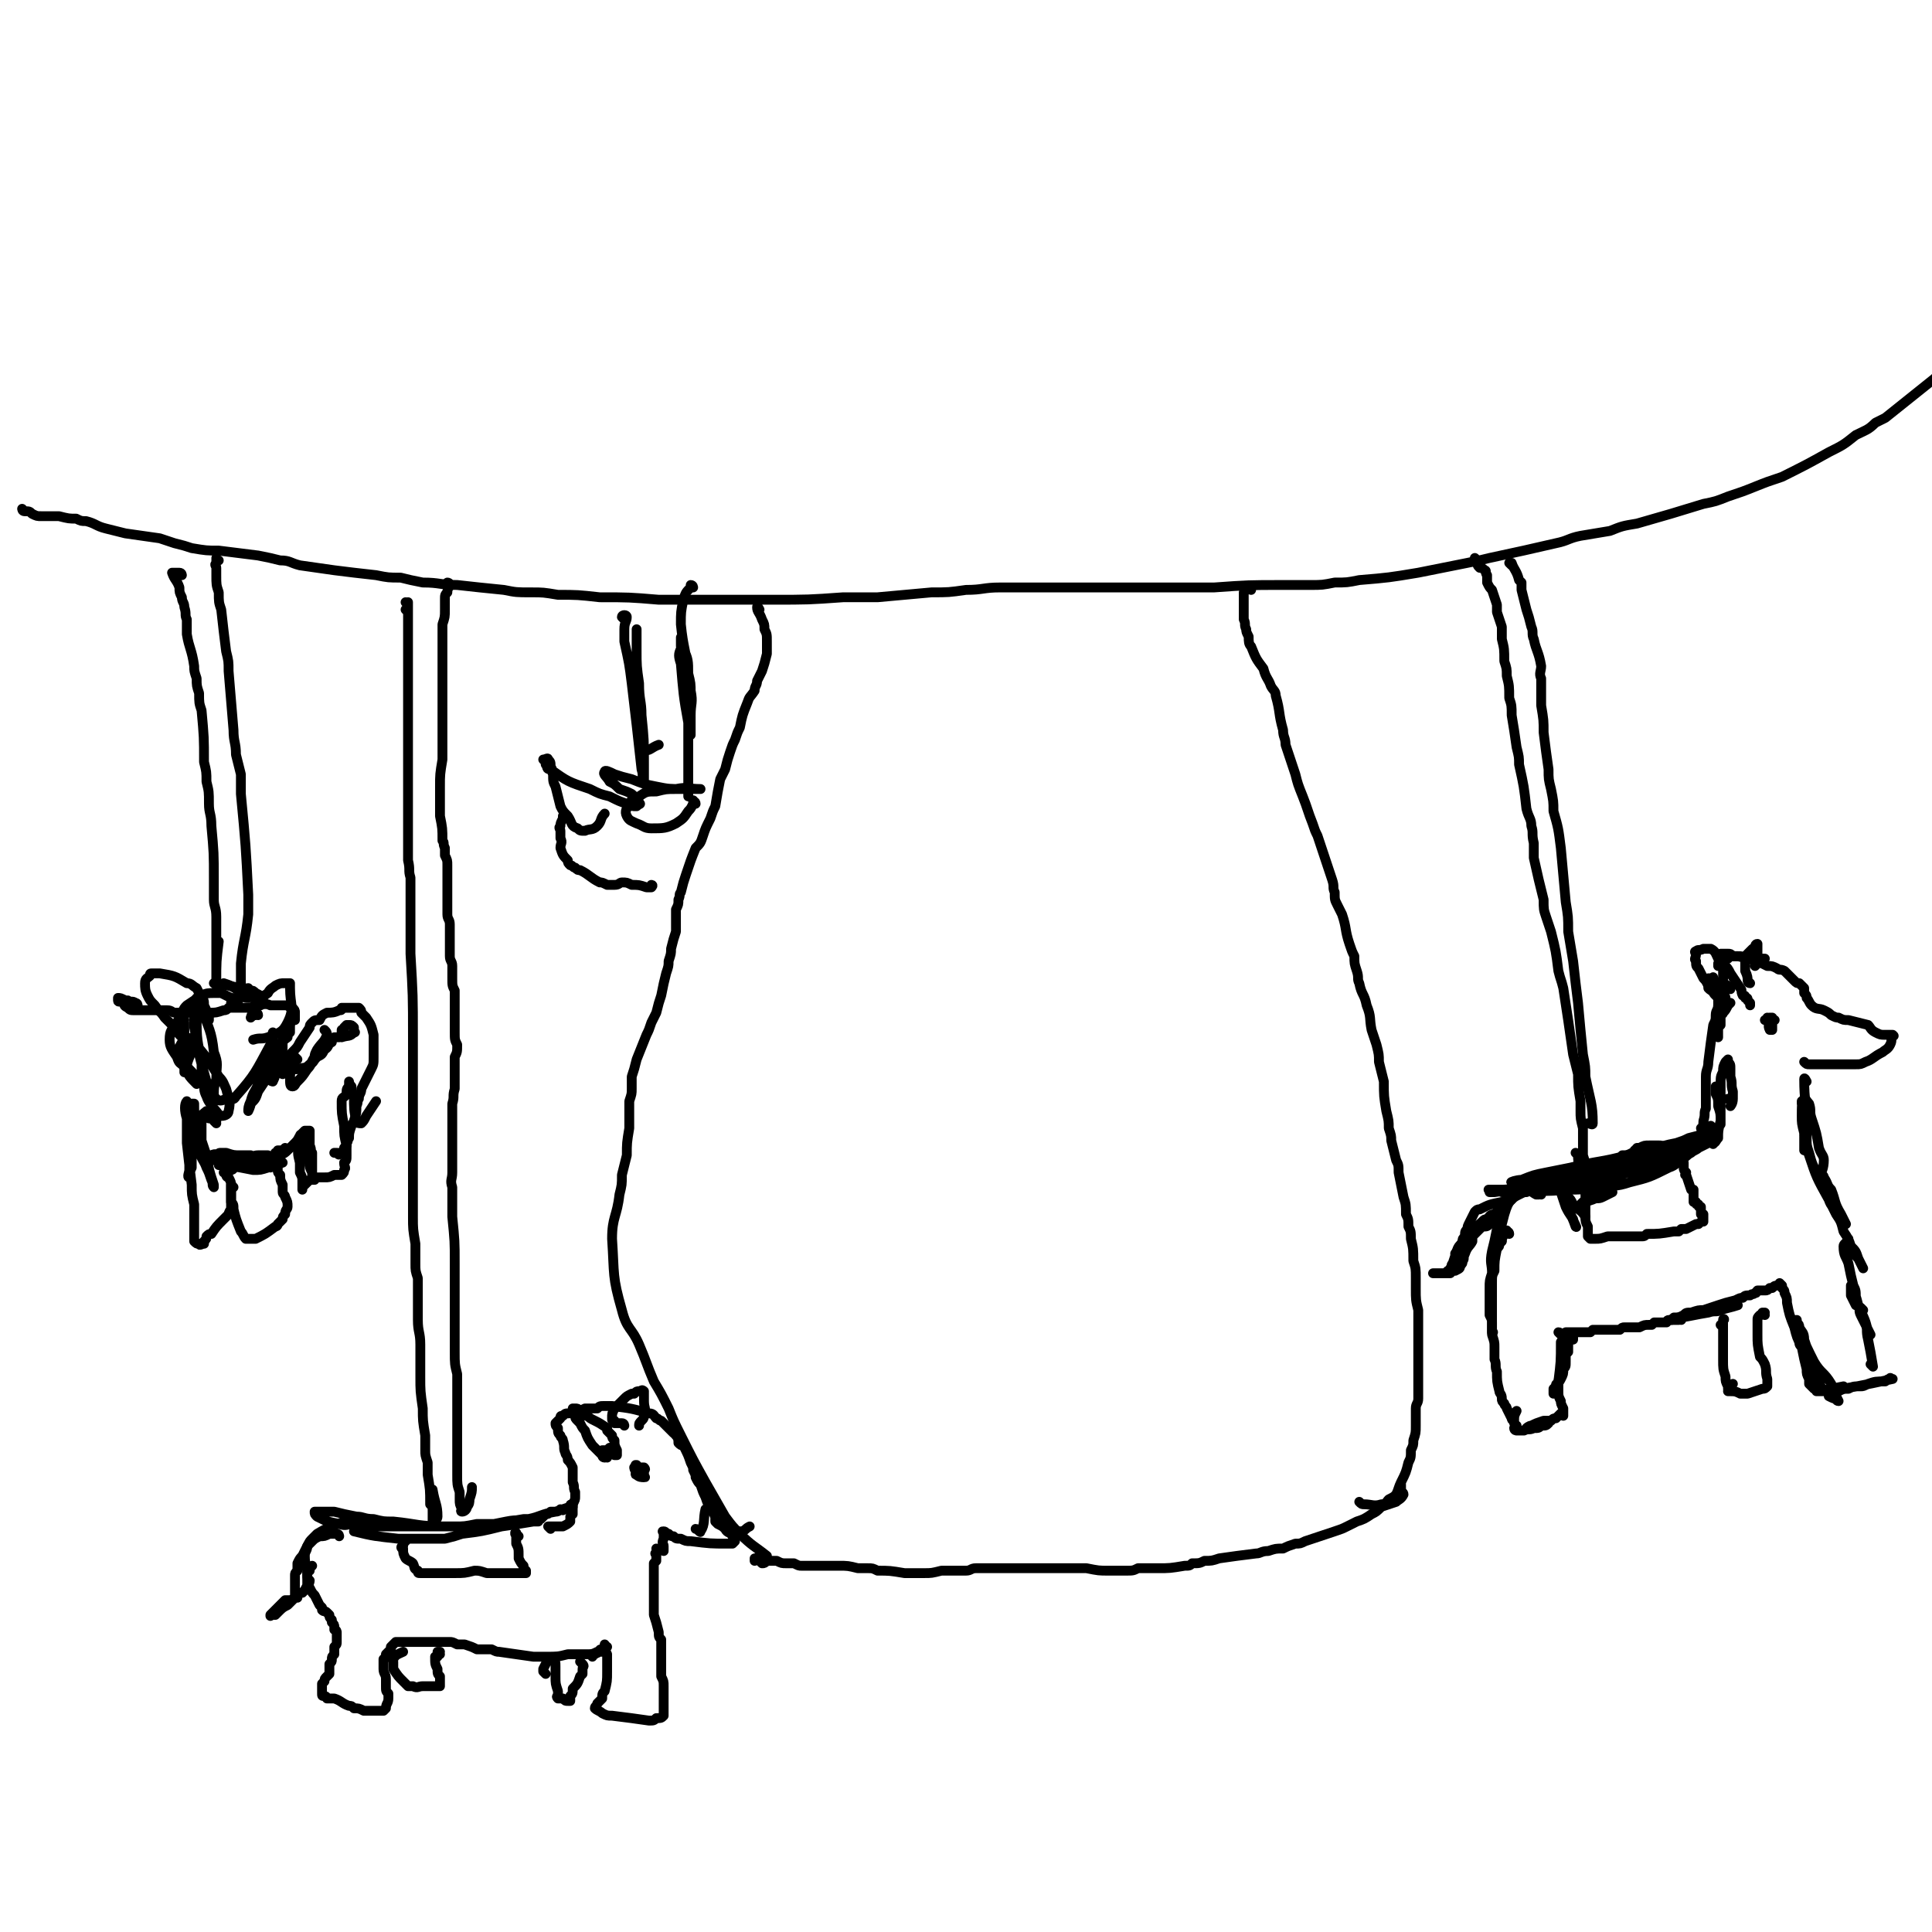 <svg viewBox='0 0 786 786' version='1.1' xmlns='http://www.w3.org/2000/svg' xmlns:xlink='http://www.w3.org/1999/xlink'><g fill='none' stroke='#000000' stroke-width='4' stroke-linecap='round' stroke-linejoin='round'><path d='M10,208c0,0 -1,-1 -1,-1 0,0 0,1 1,1 0,0 0,0 0,0 2,0 2,0 3,1 2,1 2,1 4,1 0,0 0,0 0,0 3,0 3,0 7,0 4,1 4,1 7,1 2,1 2,1 4,1 4,1 4,2 8,3 4,1 4,1 8,2 7,1 7,1 14,2 3,1 3,1 6,2 4,1 4,1 7,2 6,1 6,1 11,1 8,1 8,1 16,2 5,1 5,1 9,2 4,0 4,1 8,2 7,1 7,1 14,2 8,1 8,1 17,2 5,1 5,1 10,1 4,1 4,1 9,2 7,0 7,1 14,1 9,1 9,1 19,2 5,1 5,1 11,1 5,0 5,0 11,1 8,0 8,0 17,1 12,0 12,0 24,1 7,0 7,0 13,0 6,0 6,0 13,0 10,0 10,0 20,0 15,0 15,0 29,-1 7,0 7,0 14,0 11,-1 11,-1 22,-2 7,0 7,0 14,-1 7,0 7,-1 14,-1 13,0 13,0 27,0 23,0 23,0 47,0 6,0 6,0 13,0 14,-1 14,-1 28,-1 6,0 6,0 11,0 5,0 5,0 10,-1 5,0 5,0 10,-1 12,-1 12,-1 24,-3 5,-1 5,-1 10,-2 5,-1 5,-1 10,-2 5,-1 5,-1 9,-2 14,-3 14,-3 27,-6 5,-1 5,-2 10,-3 6,-1 6,-1 12,-2 5,-2 5,-2 11,-3 14,-4 14,-4 27,-8 5,-1 5,-1 10,-3 6,-2 6,-2 11,-4 5,-2 5,-2 11,-4 10,-5 10,-5 19,-10 6,-3 6,-3 11,-7 4,-2 5,-2 8,-5 2,-1 2,-1 4,-2 10,-8 10,-8 20,-16 2,-2 2,-2 3,-3 '/><path d='M601,228c0,0 -1,-1 -1,-1 0,0 0,1 1,1 0,2 0,2 1,3 1,0 1,0 2,1 1,0 0,1 1,2 0,1 0,1 0,2 0,0 0,0 0,1 1,2 1,2 2,3 1,3 1,3 2,6 0,2 0,2 0,3 1,3 1,3 2,6 0,2 0,2 0,5 1,4 1,4 1,9 1,3 1,3 1,6 1,4 1,4 1,9 1,3 1,3 1,7 1,6 1,6 2,13 1,4 1,4 1,7 2,9 2,9 3,18 1,4 2,4 2,7 1,3 0,3 1,7 0,3 0,3 0,6 2,9 2,9 4,17 0,4 0,4 1,7 1,3 1,3 2,6 2,8 2,8 3,16 1,4 1,3 2,7 2,13 2,13 4,27 1,4 1,4 2,8 0,5 0,5 1,11 0,2 0,2 0,4 0,3 0,3 1,7 0,2 0,2 0,4 0,4 0,4 0,7 1,3 1,3 1,7 0,2 0,2 1,4 0,1 0,1 0,3 1,1 1,1 1,2 0,1 0,1 0,1 0,0 0,-1 1,-1 0,-2 0,-2 1,-3 '/><path d='M615,230c0,0 -1,-1 -1,-1 0,0 1,0 1,0 1,3 2,3 3,7 0,0 0,0 1,1 0,2 0,2 0,3 1,4 1,4 2,8 1,3 1,3 2,7 1,2 0,3 1,5 1,5 2,5 3,11 0,2 -1,3 0,5 0,3 0,3 0,5 0,3 0,3 0,6 1,6 1,6 1,11 1,8 1,8 2,15 0,4 0,4 1,8 1,5 1,5 1,9 2,7 2,7 3,15 1,11 1,11 2,22 1,6 1,6 1,12 1,6 1,6 2,12 1,9 1,9 2,17 1,11 1,11 2,21 1,5 1,5 1,9 2,10 3,11 3,19 0,1 -1,0 -2,0 '/><path d='M309,248c0,0 -1,-2 -1,-1 0,2 1,2 2,5 1,2 1,2 1,4 1,2 1,2 1,5 0,3 0,3 0,5 -1,4 -1,4 -2,7 -1,2 -1,2 -2,4 0,2 -1,2 -1,4 -2,3 -2,2 -3,5 -2,5 -2,5 -3,10 -1,2 -1,2 -2,5 -1,2 -1,2 -2,5 -1,3 -1,3 -2,7 -1,2 -1,2 -2,4 -1,5 -1,5 -2,11 -1,2 -1,2 -2,5 -2,4 -2,4 -3,7 -1,3 -1,3 -3,5 -2,5 -2,5 -4,11 -1,3 -1,3 -2,7 -1,1 0,1 -1,3 0,2 0,2 -1,4 0,4 0,4 0,9 -1,3 -1,3 -2,7 0,2 0,2 -1,5 0,2 0,2 -1,5 -1,4 -1,4 -2,9 -1,3 -1,3 -2,7 -1,2 -1,2 -2,4 -1,3 -1,3 -2,5 -2,5 -2,5 -4,10 -1,4 -1,4 -2,7 0,3 0,3 0,5 0,2 0,2 -1,5 0,6 0,6 0,11 -1,6 -1,6 -1,11 -1,4 -1,4 -2,8 0,4 0,4 -1,8 -1,9 -3,9 -3,18 1,15 0,15 4,29 2,8 4,7 7,14 3,7 3,8 6,15 3,5 3,5 6,11 2,5 2,5 5,11 5,10 5,10 10,19 4,7 4,7 8,14 3,4 3,4 6,7 5,5 6,5 11,9 '/><path d='M509,240c0,0 0,-1 -1,-1 0,0 1,0 1,0 -1,1 -1,0 -2,1 0,0 0,0 -1,1 0,1 0,1 0,3 0,1 0,1 0,2 0,1 0,1 0,2 0,2 0,2 0,4 1,2 0,2 1,4 0,1 0,1 1,3 0,2 0,3 1,4 2,5 2,5 5,9 1,4 2,4 3,7 1,2 2,2 2,4 2,7 1,7 3,14 0,3 1,3 1,6 2,6 2,6 4,12 1,4 1,4 3,9 2,5 2,6 4,11 1,3 1,3 2,5 1,3 1,3 2,6 2,6 2,6 4,12 1,3 0,3 1,5 0,3 0,3 1,5 1,2 1,2 2,4 2,6 1,6 3,12 1,3 1,3 2,5 0,3 0,3 1,6 1,3 0,3 1,5 1,5 2,4 3,9 2,5 1,5 2,10 1,3 1,3 2,6 1,4 1,4 1,7 1,4 1,4 2,8 0,6 0,6 1,12 1,4 1,4 1,7 1,3 1,3 1,5 1,4 1,4 2,8 1,2 1,2 1,5 1,5 1,5 2,10 1,3 1,3 1,7 1,2 1,2 1,5 1,2 1,2 1,5 1,4 1,4 1,9 1,3 1,3 1,7 0,2 0,2 0,4 0,5 0,5 1,9 0,2 0,2 0,4 0,9 0,9 0,18 0,2 0,2 0,4 0,3 0,3 0,6 0,2 0,2 0,4 0,2 -1,2 -1,4 0,3 0,3 0,7 0,3 0,3 -1,6 0,2 0,2 -1,4 0,3 0,3 -1,5 -1,4 -1,4 -3,8 -1,2 -1,3 -2,5 -1,1 -1,1 -3,2 -1,1 -1,2 -3,2 -3,1 -4,0 -7,0 -1,0 -1,0 -2,-1 '/><path d='M622,484c0,-1 -1,-1 -1,-1 0,-1 1,0 0,0 -6,1 -6,1 -13,2 -1,0 -1,0 -1,0 -1,0 -1,0 -1,0 1,-1 1,0 3,-1 5,0 4,0 9,-1 5,-1 5,-1 10,-1 6,-1 6,0 12,-1 5,0 5,0 11,-1 6,-1 6,-1 11,-3 7,-2 7,-2 14,-4 3,-1 2,-1 5,-2 3,-1 3,-1 5,-2 1,-1 2,-1 3,-2 0,0 -1,0 -1,0 -2,1 -2,1 -3,2 -3,1 -3,1 -6,3 -3,1 -3,2 -7,3 -14,3 -14,3 -29,6 -6,1 -6,1 -11,1 -5,1 -5,1 -10,1 -4,1 -4,0 -8,1 -4,0 -5,0 -8,0 -1,0 0,0 0,0 3,1 3,0 5,1 4,0 4,0 7,0 10,-1 10,0 19,-1 6,0 7,0 13,-1 7,-1 7,0 13,-2 8,-2 8,-2 16,-6 3,-1 3,-2 6,-4 2,-1 1,-1 3,-2 1,-1 2,-1 3,-2 2,-1 2,-1 4,-2 1,0 2,-1 1,-1 -10,3 -11,3 -22,6 -10,3 -10,3 -19,5 -10,2 -10,2 -20,3 -4,1 -4,0 -8,1 -6,1 -9,1 -12,2 -1,0 2,-1 4,-1 5,-2 5,-2 10,-3 5,-1 5,-1 10,-2 12,-3 12,-2 23,-5 5,-1 5,-1 10,-2 5,-2 5,-2 10,-3 3,-1 3,-1 5,-2 4,-1 4,-1 7,-2 0,0 0,0 1,0 0,0 1,0 1,0 -1,0 -1,0 -2,1 -2,0 -2,0 -3,1 -2,0 -2,0 -4,1 -2,1 -2,1 -4,2 -2,1 -2,0 -5,2 -1,0 -2,1 -3,1 0,0 1,0 1,0 1,0 1,0 3,0 2,-1 2,-1 4,-1 2,-1 2,-1 3,-1 2,-1 2,-1 3,-2 2,0 2,0 3,-1 2,-2 2,-2 3,-5 0,0 0,0 0,0 0,-1 1,-1 1,-1 0,0 0,0 -1,1 0,2 0,2 0,3 0,1 1,1 1,2 0,1 0,1 0,1 1,0 1,1 1,0 1,0 1,-1 2,-2 0,-3 0,-3 1,-7 0,-3 0,-3 -1,-6 0,-3 0,-3 -1,-5 0,-2 0,-3 0,-3 0,0 1,2 2,3 0,2 0,2 0,5 0,2 0,2 0,4 0,2 0,2 0,3 0,1 0,0 0,0 0,-2 0,-2 0,-4 0,-3 0,-3 0,-6 0,-3 0,-3 0,-6 0,-3 0,-3 1,-5 0,-2 0,-2 1,-4 1,-1 1,-1 1,-1 0,1 0,1 0,1 1,1 1,1 1,3 0,1 0,1 0,3 1,3 0,3 1,6 0,2 0,2 0,3 0,2 -1,3 -1,3 0,0 1,-1 0,-2 0,-1 0,0 -1,-1 '/><path d='M693,460c0,0 0,0 -1,-1 0,0 1,1 1,1 0,1 -1,2 -1,2 0,-2 1,-3 1,-6 1,-3 0,-3 1,-5 0,-7 0,-7 0,-13 0,-3 1,-3 1,-6 1,-8 1,-8 2,-15 1,-2 1,-2 1,-4 0,-2 1,-2 1,-4 1,-3 1,-3 2,-7 0,-1 0,-1 0,-2 0,0 0,0 0,-1 0,-2 0,-2 0,-3 0,-1 0,-1 0,-3 -1,-1 -1,-1 -1,-2 0,0 0,0 0,-1 0,-1 -1,-1 0,-2 0,0 0,0 1,0 1,0 1,0 2,0 1,0 1,0 2,1 2,0 1,0 3,0 5,1 5,1 10,1 '/><path d='M700,393c0,0 -1,-1 -1,-1 0,0 0,1 0,1 1,0 1,-1 1,-1 1,0 1,0 1,-1 1,-1 1,-1 2,-1 0,-1 0,0 1,-1 1,0 1,0 1,0 1,0 1,0 2,0 4,1 4,1 8,2 2,1 2,1 4,2 2,0 2,0 4,1 1,1 1,0 3,1 2,2 2,2 4,4 1,1 1,1 2,1 1,1 1,1 2,2 0,1 0,1 0,2 1,1 1,1 1,2 1,1 1,2 2,3 2,2 3,1 5,2 2,1 2,1 3,2 2,1 2,1 3,1 2,1 2,1 4,1 4,1 4,1 8,2 1,1 1,2 3,3 2,1 2,1 4,1 2,0 2,0 3,0 0,0 0,0 0,0 1,1 0,0 0,0 0,0 0,0 0,0 0,0 0,0 0,0 -1,2 0,2 -1,4 -1,2 -2,2 -3,3 0,0 0,0 0,0 -4,2 -4,3 -7,4 -2,1 -2,1 -4,1 -10,0 -10,0 -19,0 -1,0 -1,0 -2,-1 '/><path d='M735,440c0,0 -1,-2 -1,-1 0,9 1,10 1,21 0,3 0,3 -1,6 0,1 0,1 0,2 0,0 0,0 0,0 0,0 0,0 0,0 0,-1 0,-1 0,-3 0,-1 0,-1 0,-2 0,-1 0,-1 0,-1 '/><path d='M734,449c0,0 -1,0 -1,-1 0,0 0,1 0,1 1,7 1,7 2,14 0,3 0,3 1,6 1,4 2,7 4,8 1,1 2,-2 2,-5 0,-2 -1,-2 -2,-5 -1,-6 -1,-6 -3,-12 -1,-3 0,-3 -1,-6 -1,-1 -2,-3 -2,-2 -1,1 -1,3 -1,7 0,3 0,3 1,7 1,4 0,4 2,9 3,9 3,9 8,18 1,3 2,3 4,6 2,2 2,2 3,4 0,0 0,0 0,0 -1,-2 -1,-2 -2,-4 -3,-5 -2,-5 -4,-10 -2,-2 -1,-2 -3,-5 0,-1 -1,-1 -1,-1 -1,-1 -1,-1 -1,0 1,4 1,4 3,8 2,4 2,4 4,8 2,3 2,3 3,7 2,3 2,3 3,6 2,2 2,2 3,5 1,2 1,2 2,4 0,0 0,0 0,0 -1,-2 -1,-2 -2,-4 -2,-2 -2,-2 -3,-4 -1,-2 -1,-2 -1,-4 0,0 0,0 0,0 -1,2 -2,2 -2,3 0,4 1,4 2,7 1,5 1,5 2,9 1,2 1,2 1,5 0,1 0,1 0,3 0,0 0,0 0,0 -1,-2 -1,-2 -2,-4 0,-2 0,-2 0,-3 0,0 0,0 0,0 0,0 0,-1 0,-1 0,0 0,0 0,1 2,3 2,3 3,7 1,2 0,2 1,4 1,2 1,2 2,4 1,2 1,2 2,4 '/><path d='M758,533c0,0 -1,-1 -1,-1 0,2 1,3 2,6 1,3 0,3 1,7 1,5 1,5 2,11 0,0 0,0 0,0 0,0 -1,-1 -1,-1 '/><path d='M703,402c0,-1 -1,-2 -1,-1 1,0 1,0 2,1 0,0 0,0 0,0 0,1 0,0 -1,0 0,0 1,0 1,0 0,0 0,0 0,0 0,1 0,0 -1,0 0,0 0,0 0,0 0,1 0,0 -1,0 0,0 0,0 -1,0 0,0 0,0 -1,0 0,0 0,0 0,-1 0,0 0,0 0,0 -1,0 -1,0 -1,0 -1,0 -1,0 -1,0 0,1 0,1 0,1 0,0 0,1 0,1 0,0 0,0 0,1 0,0 0,0 1,0 1,1 1,1 1,2 0,0 0,0 0,1 0,0 0,0 0,0 0,0 0,0 0,0 -1,-1 -1,-1 -2,-2 -1,-1 -1,-1 -1,-2 -1,0 -1,0 -2,-1 0,-1 0,-1 0,-1 0,-1 0,-1 0,-1 0,-1 -1,-1 0,-2 0,0 0,0 1,0 0,-1 0,-1 0,0 1,0 1,-1 1,0 1,1 0,1 0,2 1,1 1,1 1,2 1,1 1,1 1,3 0,1 0,1 0,3 0,2 0,2 0,4 0,4 0,4 0,8 0,1 0,1 0,2 0,0 0,0 0,0 0,0 0,0 0,-1 0,-1 0,-1 0,-2 0,-1 0,-1 1,-2 0,-1 0,-1 0,-2 0,-1 0,-1 0,-2 0,-1 1,0 1,-1 1,-1 1,-1 2,-3 0,0 0,0 1,-1 '/><path d='M702,406c0,0 -1,-1 -1,-1 0,0 1,0 1,1 -1,0 -1,0 -2,0 0,0 0,0 0,0 -2,-1 -1,-2 -3,-3 0,-1 0,0 -1,-1 -1,0 0,-1 -1,-1 -1,-2 -1,-2 -2,-3 -1,-2 -1,-2 -2,-4 -1,-1 -1,-1 -1,-3 -1,-1 0,-1 0,-3 0,0 -1,-1 0,-1 1,-1 1,0 3,-1 0,0 0,0 1,0 1,0 1,0 2,0 2,1 2,2 3,4 1,1 1,1 2,2 2,2 2,2 3,4 2,3 2,3 4,6 1,1 0,1 1,3 1,0 1,0 1,1 1,0 1,0 1,1 0,0 1,1 1,1 0,1 0,1 0,1 '/><path d='M712,400c-1,0 -1,-1 -1,-1 0,0 0,0 0,0 0,-1 0,-2 -1,-4 0,-1 0,-1 0,-2 0,-1 0,-1 0,-2 0,-2 0,-2 1,-3 1,-1 1,-1 2,-2 0,0 0,0 1,0 0,-1 0,-2 1,-2 0,0 0,0 0,1 0,0 0,0 0,1 0,1 0,1 0,1 0,2 0,2 0,3 0,2 0,2 -1,3 '/><path d='M618,483c0,0 -1,0 -1,-1 0,0 0,1 1,1 0,0 0,0 0,0 -1,1 -1,1 -2,3 -1,1 -1,1 -1,2 -1,1 -1,1 -2,3 -1,3 -1,3 -2,7 -1,2 -1,2 -1,5 0,1 1,1 1,2 '/><path d='M627,486c0,0 0,-1 -1,-1 0,0 0,1 0,1 0,0 -1,0 -1,0 -2,-1 -2,-2 -4,-1 -1,0 -1,0 -3,1 -2,1 -2,1 -4,3 -1,0 -1,0 -1,2 -1,1 -1,1 -2,3 -1,1 -1,1 -2,3 0,1 0,1 0,3 -1,5 -1,5 -2,9 -1,5 0,5 0,9 -1,3 -1,3 -1,6 0,6 0,6 0,11 1,2 1,2 1,3 0,2 0,2 0,4 1,0 0,0 0,0 0,0 0,0 0,0 '/><path d='M614,502c0,-1 -1,-1 -1,-1 0,-1 0,0 0,0 -1,1 -1,1 -2,3 0,1 0,1 -1,2 0,1 0,1 -1,2 -1,5 -1,5 -1,9 -1,2 -1,2 -1,5 0,2 0,2 0,5 0,6 0,6 0,12 0,2 0,2 0,4 1,3 1,3 1,5 0,3 0,3 0,5 1,2 0,3 1,5 0,4 0,4 1,8 0,1 1,1 1,3 0,1 0,1 1,2 0,1 1,1 1,2 1,2 1,2 2,4 0,1 1,1 1,1 0,1 0,1 0,1 0,0 0,0 0,0 0,0 0,0 0,-1 0,-2 0,-2 1,-4 '/><path d='M614,488c0,0 -1,-1 -1,-1 0,0 0,1 -1,2 0,0 -1,0 -1,0 -5,1 -5,1 -9,3 -1,0 -1,0 -2,1 -1,2 -1,2 -2,4 -1,2 -1,2 -1,3 -1,1 -1,1 -1,3 -1,1 -1,1 -1,2 -1,2 -1,1 -2,3 -1,3 -1,3 -2,6 -1,1 0,1 -1,2 0,1 -1,1 -1,1 -1,1 -1,1 -2,1 0,0 0,0 -1,0 0,0 0,0 -1,0 -1,0 -1,0 -1,0 0,0 0,0 -1,0 0,0 0,0 0,0 1,0 1,0 1,0 1,0 1,0 1,0 1,0 1,0 2,0 1,0 1,0 3,0 1,-1 1,-1 2,-1 2,-1 2,-1 2,-2 1,-1 1,-1 1,-2 1,-1 0,-1 1,-3 1,-3 2,-3 3,-5 0,-1 0,-1 0,-1 0,-1 0,-1 0,-1 1,-1 1,-1 2,-2 1,-1 1,-1 2,-2 2,0 2,0 3,-1 1,-1 1,-1 2,-2 '/><path d='M610,494c0,-1 0,-1 -1,-1 0,-1 1,0 1,0 0,0 0,1 0,1 -1,0 -2,0 -2,0 -2,0 -2,1 -3,2 -1,0 -1,0 -2,1 -2,2 -3,2 -5,4 -3,4 -3,5 -6,9 '/><path d='M647,488c-1,0 -1,-1 -1,-1 0,0 0,0 0,1 0,0 0,0 0,0 0,0 0,0 -1,0 0,1 0,1 -1,1 -1,1 -1,1 -2,2 0,0 0,0 0,0 3,-2 3,-2 6,-3 2,-1 2,0 4,-1 2,-1 2,-1 4,-2 0,0 0,0 0,0 -1,0 -1,0 -1,0 -1,-1 -1,-1 -2,-1 -1,0 -1,0 -2,1 -1,0 -1,0 -2,1 -1,0 -1,0 -1,0 0,0 0,0 -1,0 '/><path d='M642,470c0,0 -1,-1 -1,-1 0,0 1,1 1,1 0,2 0,3 1,5 1,3 0,3 2,5 0,1 0,0 1,0 '/><path d='M661,471c0,0 -1,-1 -1,-1 0,0 0,0 0,0 2,0 2,0 4,-1 1,0 1,0 1,-1 1,0 0,0 1,-1 0,0 0,0 1,0 2,-1 2,-1 4,-1 1,0 1,0 2,0 1,0 1,0 2,0 1,0 1,0 2,1 2,0 2,0 5,1 1,1 1,1 1,2 1,1 1,1 1,2 0,0 1,0 1,1 0,1 0,1 0,2 0,1 0,1 1,2 0,1 -1,1 0,1 1,3 1,3 2,6 0,0 0,0 0,0 0,0 1,0 1,0 0,1 0,1 0,2 0,1 0,1 0,1 0,1 0,1 0,1 0,0 0,0 0,1 0,0 0,0 1,0 0,1 0,1 1,1 0,1 0,1 1,1 0,1 0,1 0,1 0,1 0,1 0,2 1,0 1,0 1,0 0,1 0,1 0,1 0,0 0,0 0,1 0,0 0,0 0,1 -1,0 -1,0 -2,1 0,0 -1,0 -1,0 0,0 0,0 0,0 -2,1 -2,1 -4,2 0,0 0,0 -1,0 0,0 0,0 -1,0 0,0 0,0 -1,1 0,0 0,0 -1,0 -1,0 -1,0 -1,0 -6,1 -6,1 -11,1 -1,1 -1,1 -2,1 -3,0 -3,0 -6,0 -1,0 -1,0 -2,0 -2,0 -2,0 -3,0 -1,0 -1,0 -1,0 -1,0 -1,0 -2,0 -3,1 -3,1 -5,1 0,0 0,0 -1,0 0,0 0,0 -1,0 0,0 0,0 0,0 0,0 0,0 -1,-1 0,-1 0,-1 0,-1 0,-1 0,-1 0,-2 0,0 0,0 0,-1 -1,-2 -1,-2 -1,-4 0,-1 0,-1 0,-2 0,-1 0,-1 0,-3 0,-1 0,-1 0,-1 0,-2 0,-2 0,-4 0,-1 0,-1 0,-2 -1,-1 -1,-1 -1,-2 0,0 0,0 -1,0 0,0 0,0 0,-1 -1,0 -1,0 -1,0 0,0 0,0 0,0 -1,1 -1,1 -1,1 -1,0 -1,0 -1,1 0,0 0,0 0,0 1,0 1,0 1,0 1,-1 1,-1 2,-1 1,-1 1,-1 2,-2 '/><path d='M637,481c0,0 0,-1 -1,-1 0,0 0,1 -1,2 0,1 0,2 0,3 1,3 1,3 2,6 1,2 1,2 3,5 0,1 2,4 1,3 -1,-3 -2,-5 -4,-9 0,-2 0,-2 0,-4 -1,-1 -1,-2 -1,-2 1,1 1,1 2,3 1,1 1,1 2,3 3,3 3,2 5,5 '/><path d='M707,531c0,0 -1,-1 -1,-1 0,0 1,1 1,1 -3,1 -4,1 -7,2 -2,1 -2,0 -5,1 -6,1 -5,1 -11,2 -2,0 -2,0 -3,0 0,0 -1,1 -1,1 0,0 1,-1 1,-1 2,0 2,0 4,-1 1,-1 1,-1 3,-1 3,-1 3,-1 5,-1 3,-1 3,-1 6,-2 3,-1 3,-1 7,-2 2,-1 2,-1 3,-1 1,-1 1,-1 3,-1 1,-1 1,0 2,-1 1,0 0,0 1,-1 2,0 2,0 3,0 1,0 1,0 2,-1 1,0 1,0 1,0 0,0 0,0 0,0 1,-1 1,-1 3,-1 0,0 0,0 0,0 0,0 0,0 0,0 1,0 0,-1 0,-1 1,1 1,1 1,1 0,1 0,1 0,1 1,1 1,1 1,2 1,2 1,2 1,4 1,5 1,5 3,10 1,4 1,4 3,8 1,5 1,5 3,11 0,1 0,1 1,3 0,1 0,1 1,2 0,1 0,1 0,1 0,0 0,0 -1,-1 0,0 0,0 -1,-1 0,-1 0,-1 0,-2 -1,-2 -1,-2 -1,-4 -1,-4 -1,-4 -2,-9 -1,-1 -1,-1 -1,-3 -1,-4 -1,-4 -1,-7 -1,0 -1,0 -1,-1 0,0 0,0 0,0 0,0 0,0 0,0 0,0 0,0 0,1 1,2 1,2 1,4 1,1 1,1 2,3 1,2 0,2 1,5 0,2 0,3 1,5 1,5 1,5 3,9 1,1 1,1 2,2 0,0 0,0 0,0 0,0 0,0 -1,0 0,0 1,0 1,0 0,0 1,-1 1,-1 -1,-4 -2,-4 -3,-7 -1,-3 -1,-4 -2,-7 -1,-3 -1,-3 -2,-6 0,-3 -1,-3 -2,-5 0,-1 0,-1 -1,-2 0,0 0,-1 0,-1 0,1 0,2 1,4 3,7 3,7 6,13 3,5 4,4 7,9 1,2 1,2 1,4 1,1 1,1 2,3 0,0 0,0 0,0 0,0 -1,-1 -1,-1 0,0 0,1 1,1 0,0 0,0 0,0 0,0 0,0 -1,-1 -1,0 -1,0 -3,-1 0,0 0,0 0,0 2,-1 2,-1 4,-2 2,-1 2,-1 4,-1 2,-1 2,-1 5,-1 1,0 1,0 3,-1 3,-1 3,-1 7,-1 1,-1 1,-1 3,-1 0,0 0,0 0,0 0,0 -1,0 -1,0 0,-1 0,0 1,0 0,0 0,0 0,0 -14,3 -14,3 -27,5 -1,0 -1,0 -2,0 -1,0 -1,0 -1,0 0,0 0,0 0,0 5,-1 5,-1 10,-2 0,0 0,0 0,0 '/><path d='M684,537c0,0 -1,0 -1,-1 0,0 0,1 0,1 0,0 -1,0 -2,0 0,0 0,0 -1,0 0,0 0,0 -1,0 -1,0 -1,1 -1,1 -1,0 -1,0 -1,0 0,0 0,0 -1,0 0,0 0,0 -1,0 -1,0 -1,0 -2,0 0,0 0,0 -1,1 0,0 0,0 -1,0 -2,0 -2,0 -4,1 -1,0 -1,0 -1,0 -1,0 -1,0 -2,0 -2,0 -2,0 -3,0 -1,0 -1,0 -2,1 -1,0 -1,0 -2,0 0,0 0,0 -1,0 -2,0 -2,0 -4,0 -1,0 -1,0 -2,0 -1,0 -1,0 -2,0 -1,1 -1,1 -1,1 -1,0 -1,0 -2,0 0,0 0,0 -1,0 -1,0 -1,0 -2,0 -1,0 -1,0 -1,0 -1,0 -1,0 -2,0 0,0 0,0 -1,0 0,0 0,0 0,0 -1,0 -1,0 -1,0 -1,1 -1,1 -1,1 -1,0 -1,0 -1,0 0,0 0,0 0,0 0,0 0,-1 -1,-1 0,0 1,1 1,1 0,0 0,0 1,0 0,0 0,0 1,0 0,0 0,0 1,0 0,1 0,1 0,1 '/><path d='M640,545c0,0 -1,-1 -1,-1 0,0 0,1 1,1 0,-1 0,-1 0,-1 0,0 0,0 0,0 0,0 0,0 -1,-1 0,0 0,1 0,1 0,0 0,-1 0,-1 0,1 0,1 0,1 -1,2 -1,2 -1,4 0,1 0,1 0,2 -1,1 -1,1 -1,2 0,2 0,2 -1,3 0,1 0,1 -1,2 0,2 0,2 0,3 -1,1 -1,1 -1,2 0,0 0,0 0,1 -1,0 -1,0 -1,1 0,0 0,0 -1,1 0,0 0,0 0,1 0,0 0,0 0,1 0,0 0,0 0,0 0,-1 0,-1 0,-1 1,-1 1,-1 1,-2 1,-2 1,-1 2,-3 1,-2 1,-2 1,-4 1,-1 1,-1 1,-3 0,-1 0,-1 0,-3 0,-1 0,-1 0,-3 0,-1 0,-1 -1,-1 0,-1 -1,-1 -1,-1 0,8 0,8 -1,16 0,2 0,2 0,4 0,2 0,2 1,4 0,1 0,1 1,3 0,1 0,0 0,1 0,1 0,1 0,2 0,0 0,0 0,0 0,0 0,0 0,-1 0,0 0,0 0,0 -1,0 -1,0 -1,0 0,0 0,0 -1,1 0,0 0,0 0,0 -1,1 -1,1 -1,1 -1,0 -1,0 -2,1 -2,0 -2,0 -3,0 -3,1 -3,1 -5,2 -1,1 -2,1 -2,1 0,0 1,-1 2,-1 2,-1 2,-1 3,-1 2,0 2,0 4,0 0,0 0,0 0,0 0,0 0,0 0,0 -1,1 -1,1 -3,1 -1,1 -1,1 -3,1 -2,1 -2,0 -4,1 -1,0 -1,0 -3,0 0,0 -1,0 -1,-1 0,0 1,0 1,-1 '/><path d='M701,540c0,0 0,0 -1,-1 0,0 1,1 1,1 0,-1 0,-1 0,-3 0,0 0,0 0,0 1,0 0,-1 0,0 0,0 0,0 0,1 0,1 0,1 0,2 0,1 0,1 0,3 0,5 0,5 0,10 0,4 0,4 1,7 0,2 0,2 1,4 0,1 0,1 0,1 1,0 1,0 1,0 1,-1 0,-1 1,-2 '/><path d='M718,535c0,0 -1,-1 -1,-1 0,0 1,0 1,0 -1,1 -1,1 -2,1 0,0 0,0 0,0 -1,1 -1,1 -1,2 0,3 0,3 0,6 0,4 0,4 1,9 1,1 1,1 2,3 1,3 0,3 1,6 0,1 0,1 0,2 0,1 0,1 0,1 -1,1 -1,1 -2,1 -3,1 -3,1 -6,2 -1,0 -1,0 -3,0 -2,-1 -2,-1 -5,-1 '/><path d='M166,249c0,0 -1,-1 -1,-1 0,0 1,1 1,0 0,0 0,-1 0,-2 0,0 0,0 0,-1 0,0 0,0 0,0 0,1 0,0 -1,0 0,0 1,0 1,1 0,1 0,1 0,2 0,2 0,2 0,3 0,1 0,1 0,3 0,6 0,6 0,12 0,5 0,5 0,11 0,4 0,4 0,7 0,6 0,6 0,11 0,4 0,4 0,8 0,8 0,8 0,16 0,5 0,5 0,11 0,3 0,3 0,6 0,7 0,7 0,14 1,4 0,4 1,7 0,9 0,9 0,18 0,3 0,3 0,6 0,3 0,3 0,7 1,17 1,17 1,34 0,4 0,4 0,8 0,10 0,10 0,19 0,4 0,4 0,9 0,3 0,3 0,6 0,7 0,6 0,13 0,4 0,4 0,8 0,2 0,2 0,4 0,3 0,3 0,6 0,5 0,5 1,11 0,4 0,4 0,8 0,3 0,3 1,6 0,3 0,3 0,6 0,5 0,5 0,11 0,5 1,5 1,10 0,3 0,3 0,7 0,3 0,3 0,6 0,6 0,6 1,13 0,5 0,5 1,11 0,3 0,3 0,6 0,2 0,2 1,5 0,2 0,2 0,5 1,6 1,6 1,12 1,1 1,1 1,3 0,1 0,1 0,3 0,0 0,1 0,1 1,0 2,-1 2,-2 0,-5 -1,-5 -2,-11 '/><path d='M183,238c0,0 0,-1 -1,-1 0,0 1,0 1,1 0,1 -1,1 -1,3 -1,1 -1,1 -1,3 0,1 0,1 0,2 0,1 0,1 0,2 0,3 0,3 -1,6 0,2 0,2 0,4 0,2 0,2 0,4 0,2 0,2 0,3 0,4 0,4 0,9 0,2 0,2 0,4 0,1 0,1 0,3 0,2 0,2 0,4 0,6 0,6 0,12 0,2 0,2 0,4 0,3 0,3 0,5 0,1 0,1 0,3 -1,6 -1,6 -1,11 0,3 0,3 0,5 0,2 0,2 0,4 0,2 0,2 0,3 1,5 1,5 1,10 1,1 0,1 1,3 0,1 0,1 0,3 1,2 1,2 1,4 0,6 0,6 0,12 0,2 0,2 0,4 0,2 0,2 0,4 0,2 1,2 1,4 0,7 0,7 0,13 0,2 1,2 1,4 0,3 0,3 0,5 0,3 0,3 1,5 0,6 0,6 0,12 0,2 0,2 0,5 0,3 0,3 1,5 0,3 0,3 -1,5 0,7 0,7 0,13 -1,3 0,3 -1,6 0,3 0,3 0,6 0,2 0,2 0,5 0,6 0,6 0,12 0,3 0,3 0,5 0,3 -1,3 0,6 0,6 0,6 0,12 1,10 1,10 1,19 0,5 0,5 0,9 0,10 0,10 0,20 0,3 0,3 0,7 0,5 0,5 1,9 0,2 0,2 0,4 0,4 0,4 0,7 0,3 0,3 0,6 0,4 0,4 0,9 0,3 0,3 0,5 0,3 0,3 0,6 0,2 0,2 0,4 0,4 0,4 1,7 0,1 0,1 0,3 0,2 0,2 1,4 0,0 -1,1 0,1 1,0 2,-1 2,-2 1,-1 1,-2 1,-3 1,-3 1,-3 1,-5 '/><path d='M309,635c0,-1 -1,-2 -1,-1 -1,0 -1,1 -1,1 0,0 0,0 0,-1 0,0 0,0 0,0 2,1 2,1 3,2 1,0 1,0 2,-1 1,0 1,0 1,0 2,0 2,0 3,0 2,1 2,1 4,1 1,0 1,0 2,0 0,0 0,0 1,0 2,1 2,1 3,1 3,0 3,0 6,0 1,0 1,0 3,0 2,0 2,0 3,0 2,0 2,0 3,0 4,0 4,0 8,1 2,0 2,0 4,0 2,0 2,0 4,1 5,0 5,0 11,1 2,0 2,0 4,0 2,0 2,0 4,0 3,0 3,0 7,-1 3,0 3,0 6,0 2,0 2,0 4,0 2,0 2,-1 4,-1 5,0 5,0 10,0 3,0 3,0 6,0 2,0 2,0 5,0 4,0 4,0 9,0 3,0 3,0 7,0 2,0 2,0 4,0 2,0 2,0 4,0 5,1 5,1 9,1 4,0 4,0 7,0 3,0 3,0 5,-1 2,0 2,0 4,0 2,0 2,0 4,0 5,0 5,0 11,-1 2,0 2,0 3,-1 3,0 3,0 5,-1 3,0 3,0 6,-1 7,-1 7,-1 15,-2 2,0 2,-1 5,-1 3,-1 3,-1 6,-1 2,-1 2,-1 5,-2 2,0 2,0 4,-1 6,-2 6,-2 12,-4 3,-1 3,-1 5,-2 2,-1 2,-1 4,-2 3,-1 3,-1 6,-3 2,-1 2,-1 4,-3 3,-1 3,-1 6,-2 1,-1 2,-1 3,-3 0,-1 -1,-1 -1,-2 0,-1 0,-1 0,-2 '/><path d='M148,622c-1,0 -1,-1 -1,-1 0,0 0,0 0,0 -1,1 -1,1 -2,2 -1,0 -1,0 -1,0 8,2 9,2 18,3 9,0 9,0 19,0 4,-1 4,-1 7,-2 8,-1 8,-1 16,-3 7,-1 7,-1 13,-2 1,0 1,0 2,0 0,0 0,0 0,0 -1,-1 -1,-1 -2,-1 -2,0 -2,0 -4,0 -6,1 -6,1 -11,2 -4,0 -4,0 -8,0 -5,1 -5,1 -9,1 -10,0 -10,0 -19,0 -7,0 -7,0 -14,0 -4,0 -4,0 -8,-1 -3,0 -3,1 -6,0 -5,-1 -5,-1 -9,-3 -1,-1 -1,-1 -1,-2 0,0 0,0 1,0 3,0 3,0 7,0 4,1 4,1 9,2 3,0 3,1 7,1 4,1 4,1 8,1 10,1 10,2 21,2 7,0 8,0 15,0 5,-1 5,-1 10,-2 5,-1 5,0 9,-1 5,-1 5,-2 11,-3 3,-1 3,-1 6,-2 0,0 0,0 1,0 0,0 0,0 0,0 0,0 0,-1 0,-1 -1,0 -1,0 -1,1 -1,1 -1,1 -3,1 0,1 0,0 -1,0 -1,1 -1,1 -3,1 -1,0 -1,0 -1,0 -1,1 -1,1 -2,1 -1,1 -1,1 -2,2 '/><path d='M224,622c0,0 -1,-1 -1,-1 0,0 1,0 2,0 2,0 2,0 4,0 2,-1 2,-1 3,-2 0,0 0,0 0,0 0,-1 0,-1 0,-2 1,-1 0,-1 1,-1 0,-1 0,-1 0,-1 0,-1 0,-1 0,-1 0,-1 0,-1 0,-2 1,-2 1,-2 1,-3 0,-1 0,-1 0,-2 -1,-2 0,-2 -1,-4 0,-1 0,-1 0,-2 0,-2 0,-2 0,-4 -1,-2 -1,-2 -2,-3 0,-2 -1,-2 -1,-3 -1,-2 0,-2 -1,-5 0,-1 -1,-1 -1,-2 -1,-1 -1,-1 -1,-3 -1,-1 -1,-1 -1,-2 1,-1 1,-1 2,-2 0,-1 0,-1 1,-1 1,-1 1,-1 2,-1 1,0 1,0 2,-1 3,0 3,0 5,-1 2,0 2,0 5,0 1,-1 1,-1 3,-1 2,0 2,0 3,0 8,1 8,1 15,3 2,0 2,1 3,2 1,0 1,1 2,1 2,2 2,2 5,5 1,0 0,0 1,1 1,1 1,2 1,3 1,1 1,1 2,1 2,4 2,4 3,7 1,2 1,2 1,3 1,2 1,2 1,3 1,2 1,2 2,3 1,3 1,3 2,5 1,3 1,3 3,6 1,2 1,2 1,3 1,1 1,1 2,2 2,1 2,1 3,2 1,1 2,0 3,1 0,0 0,0 1,0 1,0 1,0 2,0 2,-1 1,-1 3,-2 '/><path d='M292,620c0,0 -1,-1 -1,-1 0,0 1,0 1,1 2,1 2,1 3,2 1,2 2,1 3,3 1,1 1,1 1,2 0,0 -1,1 -1,1 -1,0 -1,0 -2,0 -7,0 -7,0 -15,-1 -2,0 -2,0 -4,-1 -2,0 -2,0 -3,-1 -1,0 -1,0 -2,-1 0,0 0,0 -1,0 0,0 0,-1 -1,-1 0,0 0,0 0,0 -1,0 0,0 0,1 0,1 0,1 0,2 -1,2 0,2 0,3 0,1 0,1 0,2 '/><path d='M268,631c0,0 -1,-1 -1,-1 0,0 1,0 0,1 0,0 0,0 0,1 -1,0 0,0 0,1 0,0 0,0 0,0 0,1 0,1 0,1 0,1 0,1 0,1 -1,1 -1,1 -1,1 0,2 0,2 0,4 0,1 0,1 0,2 0,1 0,1 0,2 0,3 0,3 0,5 0,2 0,2 0,3 0,2 0,2 0,5 1,3 1,3 2,7 0,2 0,2 1,3 0,3 0,3 0,5 0,5 0,5 0,10 1,2 1,2 1,4 0,2 0,2 0,3 0,2 0,2 0,4 0,2 0,2 0,5 0,0 0,0 0,0 -1,1 -1,1 -3,1 -1,1 -1,1 -3,1 -7,-1 -7,-1 -15,-2 -2,0 -2,0 -4,-1 -1,-1 -2,-1 -3,-2 0,-1 1,-1 1,-2 1,-1 1,-1 2,-2 0,-2 0,-2 1,-3 1,-4 1,-4 1,-8 0,-1 0,-1 0,-2 0,-2 0,-2 0,-3 0,-1 0,-1 0,-2 -1,-2 -1,-2 -1,-3 0,-1 0,-1 0,-1 '/><path d='M241,674c0,0 0,-1 -1,-1 0,0 1,0 1,0 0,0 0,0 1,0 1,-1 1,0 1,-1 1,0 1,0 1,0 0,-1 0,-1 1,-1 0,0 1,0 1,-1 0,0 0,0 0,0 1,0 1,0 1,0 0,0 0,0 0,0 -1,1 -1,1 -2,2 -1,0 -1,0 -2,0 -2,1 -2,1 -5,1 -1,0 -1,0 -3,0 -2,0 -2,0 -4,0 -4,1 -4,1 -9,1 -2,0 -2,0 -5,0 -7,-1 -7,-1 -14,-2 -1,0 -1,0 -3,-1 -1,0 -1,0 -3,0 -1,0 -1,0 -3,0 -2,-1 -2,-1 -5,-2 -1,0 -1,0 -2,0 0,0 0,0 -1,0 -2,-1 -2,-1 -3,-1 -1,0 -1,0 -2,0 -1,0 -1,0 -2,0 -1,0 -1,0 -2,0 -1,0 -1,0 -2,0 -2,0 -2,0 -4,0 -1,0 -1,0 -2,0 0,0 0,0 -1,0 -2,0 -2,0 -4,0 -1,0 -1,0 -1,0 0,0 0,0 -1,0 -1,0 -1,0 -1,0 -1,1 -1,1 -1,1 0,0 0,0 -1,1 0,0 0,0 0,1 -1,1 -1,1 -2,2 0,0 0,0 0,1 -1,1 -1,1 -1,1 0,2 0,2 0,4 0,2 1,2 1,4 0,2 0,2 0,3 0,2 0,2 1,3 0,1 0,1 0,2 0,2 -1,2 -1,4 -1,1 -1,1 -1,1 -1,0 -1,0 -1,0 -1,0 -1,0 -1,0 -1,0 -1,0 -3,0 -1,0 -1,0 -2,0 0,0 -1,0 -1,0 -2,-1 -2,-1 -4,-1 -1,-1 -1,-1 -2,-1 -3,-1 -3,-2 -6,-3 -2,0 -2,0 -3,0 0,0 0,-1 -1,-1 0,0 0,0 0,0 -1,0 -1,0 -1,-1 0,0 0,0 0,-1 0,-1 0,-1 0,-2 0,0 0,0 0,-1 0,0 0,0 1,-1 0,-1 0,-1 1,-2 0,0 0,0 1,-1 0,-1 0,-1 0,-2 0,-1 0,-1 0,-2 1,-1 1,-1 1,-2 0,-1 0,-1 1,-2 0,0 0,0 0,-1 0,-1 0,-1 0,-2 1,-1 1,-1 1,-2 0,-1 0,-1 0,-1 0,-1 0,-1 0,-2 0,-1 0,-1 0,-1 0,0 0,-1 -1,-1 0,-1 0,-1 0,-1 0,-1 0,-1 -1,-2 0,-1 0,-1 0,-1 -1,-1 -1,-1 -1,-2 0,0 0,0 -1,-1 -1,-1 -1,0 -2,-1 0,-1 0,-1 0,-1 -1,-1 -1,-1 -1,-1 -1,-2 -1,-2 -2,-4 -1,-1 -1,-1 -2,-3 -1,-1 0,-2 0,-3 -1,-1 -1,-1 -1,-3 0,-3 -1,-3 -1,-7 0,-2 1,-2 1,-4 1,-2 1,-2 2,-3 1,-1 1,-1 2,-2 5,-3 6,-3 11,-5 2,0 2,0 3,0 '/><path d='M138,625c0,0 0,-1 -1,-1 -1,0 -1,0 -3,0 -2,1 -2,1 -4,1 -2,1 -2,1 -3,2 -1,1 -1,1 -2,2 -1,2 -1,2 -2,4 -1,1 -1,1 -2,3 0,2 0,1 0,3 -1,1 -1,1 -1,2 0,2 0,2 0,4 0,2 0,2 0,4 0,1 -1,2 -1,2 -1,1 -1,1 -2,2 -2,1 -2,1 -4,3 0,0 0,0 -1,1 -1,0 -1,0 -2,0 0,1 0,0 0,0 0,0 0,0 0,0 0,0 0,0 0,0 1,-1 1,-1 2,-2 1,-1 1,-1 2,-2 1,-1 1,-1 2,-2 0,0 0,0 1,0 1,0 1,0 2,0 0,-1 0,0 0,0 1,-1 1,-1 2,-1 0,-1 0,-1 1,-2 0,0 1,0 1,0 1,-1 1,-1 2,-3 0,-1 0,-1 0,-1 0,-1 0,-1 0,-2 0,-1 0,-1 0,-2 1,-1 0,-1 1,-1 0,-1 0,-1 1,-2 '/><path d='M247,593c-1,0 -1,-1 -1,-1 0,0 0,0 0,1 0,0 0,0 0,0 -1,0 -1,-1 -1,-1 -1,-1 -1,-1 -2,-2 -1,-1 -1,-1 -2,-2 -2,-3 -2,-3 -3,-6 -1,-1 -1,-1 -2,-3 -1,-1 -1,-1 -1,-1 -1,-1 -1,-1 -1,-2 0,-1 0,-1 0,-1 -1,-1 -1,-1 -1,-2 0,0 0,0 0,0 0,0 0,0 1,0 1,0 1,0 2,1 1,0 1,0 1,1 1,1 1,1 2,1 1,1 1,1 3,2 2,1 2,1 5,3 0,0 0,0 0,1 1,1 1,1 2,2 0,1 0,1 1,2 0,2 0,2 1,4 0,1 0,1 0,1 0,0 0,0 0,1 -1,0 -1,0 -1,0 -1,-1 -1,-1 -1,-1 -1,0 -1,0 -1,-1 0,0 0,0 0,0 0,0 0,0 0,0 '/><path d='M246,591c0,0 -1,-1 -1,-1 0,0 1,0 1,0 0,0 0,0 -1,1 0,0 0,0 0,0 1,0 0,-1 0,-1 0,0 1,1 1,0 1,0 1,0 2,-1 '/><path d='M254,580c0,0 0,-1 -1,-1 -1,0 -1,0 -3,0 0,0 0,0 0,-1 -1,0 -1,0 -1,-1 0,-2 0,-2 1,-4 1,-1 1,-1 2,-2 1,-1 1,-1 2,-2 1,-1 1,-1 3,-2 1,0 1,0 1,0 1,-1 1,-1 2,-1 1,0 1,-1 2,0 0,0 0,1 0,2 0,1 0,1 0,2 0,3 1,3 0,5 0,2 0,2 -1,3 -1,1 -1,1 -1,2 '/><path d='M290,614c0,0 -1,-1 -1,-1 1,0 2,0 2,1 1,0 0,0 0,0 -1,0 -1,-1 -2,-1 -1,1 -2,1 -2,1 -1,4 0,6 -2,9 0,1 -1,-1 -2,-1 '/><path d='M259,598c0,0 -1,-1 -1,-1 0,0 0,0 1,1 0,0 0,0 0,0 0,0 -1,-1 -1,-1 0,0 0,1 1,2 0,0 -1,1 0,1 1,1 2,1 3,1 1,0 0,0 0,-1 0,-1 0,-1 0,-2 0,0 1,0 0,-1 0,0 0,0 -1,0 0,0 -1,0 -1,0 0,0 0,0 -1,0 0,0 0,0 0,0 0,0 0,0 0,0 0,-1 0,-1 0,-1 0,0 0,0 0,0 0,0 0,0 0,0 0,0 0,0 0,0 0,0 -1,0 0,0 0,1 0,1 0,1 1,1 0,1 0,1 '/><path d='M720,415c0,0 -1,-1 -1,-1 0,0 1,0 1,1 0,2 -1,2 0,4 0,0 1,0 1,0 0,-1 0,-2 0,-3 0,0 -1,0 -1,0 0,0 0,0 0,0 0,0 -1,-1 -1,-1 0,0 1,1 1,1 1,0 1,0 1,0 0,0 0,-1 0,-1 0,0 1,0 1,0 -1,0 -1,-1 -1,-1 -1,0 -1,0 -1,0 -1,1 -1,1 -2,1 '/><path d='M211,625c-1,-1 -1,-1 -1,-1 -1,-1 0,0 0,0 0,0 0,0 0,0 0,0 0,-1 0,0 -1,0 0,0 0,1 0,1 0,1 0,3 1,2 1,2 1,5 0,0 0,0 0,1 1,2 1,2 2,3 0,1 0,1 0,1 1,1 1,1 1,1 0,1 0,1 0,1 0,0 0,0 0,0 -1,0 -1,0 -3,0 -1,0 -1,0 -3,0 -2,0 -2,0 -4,0 -3,0 -3,0 -6,0 -3,-1 -3,-1 -5,-1 -4,1 -4,1 -8,1 -2,0 -2,0 -4,0 -3,0 -3,0 -6,0 0,0 0,0 -1,0 -2,0 -2,0 -3,0 -1,0 -1,0 -1,-1 -2,-1 -1,-1 -2,-3 -1,-1 -2,-1 -3,-2 -1,-2 -1,-2 -1,-4 -1,0 -1,-1 0,-1 0,-1 0,-1 1,-2 '/><path d='M222,681c0,0 -1,-1 -1,-1 0,-1 0,-1 0,-1 1,-2 1,-2 2,-4 1,0 2,-1 2,0 1,1 1,1 1,3 0,2 0,2 0,4 0,3 0,3 1,6 0,1 0,1 0,2 0,0 -1,0 0,1 0,0 0,0 1,0 0,0 0,0 1,0 1,1 1,1 2,1 0,0 1,0 1,0 0,-1 0,-1 0,-2 1,-1 1,-1 1,-3 2,-2 2,-2 3,-5 1,-1 1,-1 1,-1 0,-1 0,-1 0,-2 0,-1 1,-1 0,-2 0,0 0,0 -1,-1 '/><path d='M179,673c0,0 -1,-1 -1,-1 0,0 1,0 1,0 0,1 -1,1 -1,2 -1,0 -1,0 -1,0 0,3 0,3 1,5 0,2 0,2 1,3 0,2 0,2 0,4 0,0 0,0 0,0 0,0 0,0 -1,0 -1,0 -1,0 -2,0 -1,0 -1,0 -2,0 -1,0 -1,0 -2,0 -2,0 -2,1 -4,0 -1,0 -1,0 -2,0 -1,-1 -1,-1 -2,-2 -2,-2 -2,-2 -4,-5 0,-1 0,-2 0,-3 0,-1 -1,-1 0,-1 1,-2 2,-2 4,-3 '/><path d='M74,234c0,0 0,-1 -1,-1 0,0 0,0 0,0 0,0 0,0 0,0 -1,0 -1,0 -1,0 0,0 0,0 -1,0 0,0 -1,0 -1,0 1,3 2,3 3,6 0,2 0,2 1,4 0,2 1,2 1,4 1,3 0,3 1,5 0,3 0,3 0,6 1,6 2,6 3,13 0,2 0,2 1,5 0,3 0,3 1,6 0,4 0,4 1,7 1,11 1,11 1,21 1,4 1,4 1,8 1,4 1,4 1,9 0,4 1,4 1,9 1,11 1,11 1,22 0,4 0,4 0,8 0,3 1,3 1,7 0,8 0,8 0,15 0,5 0,5 0,10 0,1 0,2 0,3 0,0 0,-1 0,-1 0,-9 0,-9 1,-17 '/><path d='M89,228c0,0 -1,0 -1,-1 0,0 0,1 0,1 0,0 0,0 0,1 -1,1 0,1 0,2 0,2 0,2 0,3 0,4 0,4 1,7 0,4 0,4 1,7 1,9 1,9 2,17 1,4 1,4 1,8 1,12 1,12 2,24 0,5 1,5 1,10 1,4 1,4 2,8 0,4 0,4 0,8 2,21 2,21 3,41 0,4 0,4 0,8 -1,10 -2,10 -3,20 0,2 0,2 0,4 0,2 0,2 0,4 0,2 -1,3 0,4 1,2 2,2 3,2 1,-1 0,-2 0,-4 '/><path d='M56,409c0,0 0,-1 -1,-1 -1,-1 -2,0 -3,-1 -1,0 -1,0 -1,0 -2,-1 -2,-1 -3,-1 0,0 0,1 0,1 0,1 1,0 2,1 1,1 0,1 2,2 1,1 1,1 3,1 2,0 2,0 4,0 2,0 2,0 4,0 2,0 2,0 5,0 0,0 0,0 0,0 2,0 2,1 3,1 2,0 2,0 4,0 1,0 1,0 3,0 1,0 1,0 2,0 1,0 1,0 2,0 1,0 1,0 3,0 3,0 3,0 6,-1 1,0 1,0 2,-1 2,0 2,0 3,0 2,0 2,0 3,0 3,0 3,0 5,-1 1,0 1,0 2,0 1,-1 1,0 1,-1 0,0 0,0 0,0 -1,0 -1,0 -2,0 0,-1 0,-1 -1,-2 0,-1 0,-1 -1,-2 '/><path d='M81,407c0,-1 0,-1 -1,-1 0,0 1,0 1,0 0,0 0,0 0,0 0,0 0,1 0,1 -1,1 -1,1 -1,2 -1,2 -1,2 -1,4 0,2 0,2 0,5 1,4 0,4 1,7 2,8 2,8 4,15 1,2 1,2 2,4 0,1 1,1 1,1 0,-2 0,-3 1,-6 0,-6 1,-6 -1,-11 -1,-9 -2,-9 -5,-18 0,0 -1,0 -1,0 -1,1 0,1 -1,2 0,2 0,2 0,4 0,9 1,9 2,17 0,4 0,4 1,8 0,2 0,3 1,5 1,3 2,3 3,5 2,2 2,3 3,3 2,0 3,-1 3,-2 1,-4 0,-5 -1,-9 -1,-2 -1,-3 -3,-5 -5,-8 -5,-8 -11,-15 -1,-1 -2,-1 -3,0 -1,1 -1,1 -2,3 0,2 1,2 2,5 1,3 1,3 3,5 5,6 5,6 10,11 1,1 2,1 4,0 2,0 3,1 4,-1 8,-9 8,-10 14,-21 1,-1 0,-1 1,-3 0,-1 0,-1 0,-1 0,-1 0,-1 0,-1 0,0 0,0 0,1 -1,4 -1,4 -1,8 0,3 0,3 0,6 0,2 -1,2 0,4 0,1 1,1 1,1 1,-2 1,-3 2,-5 0,-2 1,-2 1,-4 1,-3 1,-3 1,-7 0,0 0,-1 0,-1 -1,2 -1,3 -2,5 -2,5 -2,5 -4,10 -2,3 -2,3 -4,6 -1,3 -1,3 -3,5 0,1 -1,3 -1,3 0,-1 0,-2 1,-4 1,-4 2,-4 3,-7 1,-3 1,-3 2,-6 1,-3 1,-4 3,-6 3,-4 3,-4 7,-7 0,-1 0,-1 0,-1 1,-1 1,-1 1,-1 0,-1 0,-1 0,-2 0,-1 0,-2 1,-3 0,0 1,0 1,0 0,-1 0,-1 0,-1 0,-1 0,-1 0,-2 0,-1 0,-1 -1,-2 -1,0 -1,0 -2,-1 -3,0 -4,0 -7,0 -2,-1 -2,0 -4,-1 -2,-1 -2,-2 -5,-3 -2,-1 -2,-1 -4,-2 -3,-2 -3,-2 -6,-3 '/><path d='M107,407c0,0 0,-1 -1,-1 0,0 1,0 1,0 -1,-1 -1,-1 -3,-2 -1,-1 -1,-1 -2,-1 -2,-1 -2,-1 -4,-1 -5,-1 -5,-1 -10,-2 -1,0 -1,0 -1,0 '/><path d='M115,437c0,0 0,-1 -1,-1 0,0 0,0 1,0 0,0 0,0 0,0 0,-1 0,-1 0,-1 1,0 1,0 2,0 0,0 1,0 1,0 2,0 2,0 3,0 3,-1 3,0 5,-2 2,-1 1,-1 3,-3 2,-1 2,-1 3,-3 2,-1 1,-2 3,-3 0,-1 0,-1 1,-2 1,0 1,0 2,0 1,-1 1,-1 1,-3 1,0 1,0 1,-1 1,-1 1,-1 1,-1 1,0 1,0 1,0 1,0 1,0 2,1 0,0 0,0 0,1 0,1 1,1 0,1 -2,2 -2,1 -5,2 '/><path d='M113,436c0,0 -1,-1 -1,-1 0,0 0,0 1,1 0,0 0,0 0,0 1,-2 1,-2 2,-3 0,-1 0,0 1,-1 1,-1 1,-1 1,-2 1,-1 1,-1 2,-2 2,-2 2,-2 3,-4 2,-3 2,-3 4,-6 0,-1 0,-1 1,-2 1,-1 1,-1 3,-1 1,-2 1,-2 3,-3 2,0 3,0 5,-1 1,0 1,0 1,-1 3,0 3,0 5,0 1,0 1,0 2,0 1,1 1,1 1,2 1,1 1,1 2,2 2,3 2,3 3,7 0,1 0,1 0,3 0,1 0,1 0,3 0,1 0,1 0,3 0,3 0,3 -1,5 -2,4 -2,4 -4,8 0,2 -1,2 -1,4 -1,1 0,1 -1,3 0,3 0,3 -1,6 0,1 -1,1 -1,2 -1,3 -1,3 -1,5 -1,1 0,1 -1,2 0,0 0,0 0,1 0,0 0,0 -1,1 0,1 0,1 -1,2 0,0 0,0 -1,0 0,1 0,1 -1,0 -1,0 -1,0 -1,0 '/><path d='M88,457c0,0 -1,-1 -1,-1 0,0 1,0 1,0 -1,0 -1,-1 -1,-1 -1,0 -1,0 -2,0 -1,-1 0,-1 -1,-2 0,0 0,-1 0,-1 -1,1 -2,1 -2,3 0,2 0,2 0,4 0,3 0,3 0,5 1,3 1,3 2,6 1,6 1,6 3,12 0,0 0,0 0,1 0,0 0,0 0,0 -1,-1 0,-1 -1,-3 -1,-3 -1,-3 -2,-5 -1,-3 -2,-3 -3,-7 -1,-3 -1,-3 -1,-6 0,-3 0,-3 0,-6 -1,-3 -1,-3 -1,-7 0,0 0,0 0,0 0,0 0,0 0,0 0,0 -1,0 -1,0 0,2 0,2 0,4 0,5 0,5 0,10 0,3 0,3 0,7 0,2 0,2 0,5 -1,2 -1,3 -1,4 -1,0 0,-2 0,-3 0,-2 0,-2 0,-4 0,-4 1,-4 1,-7 -1,-6 -1,-6 -2,-13 0,-2 0,-4 0,-4 -1,1 -1,4 0,7 0,5 0,5 0,10 1,9 1,9 2,17 0,4 0,4 1,8 0,4 0,4 0,8 0,2 0,2 0,4 0,1 0,1 0,3 1,1 1,1 2,1 0,1 1,0 2,0 0,0 0,-1 0,-1 1,-1 1,-1 1,-2 1,-1 1,-1 2,-1 2,-3 2,-3 5,-6 1,-1 1,-1 2,-2 0,0 0,-1 1,-2 0,-1 0,-1 0,-2 0,-4 0,-4 0,-8 0,-1 0,-1 -1,-3 0,0 -1,0 -1,-1 0,0 0,0 0,0 0,0 0,0 0,0 0,-1 0,-1 -1,-1 0,0 0,0 0,0 1,0 1,-1 1,-1 1,0 1,0 1,0 1,0 1,0 1,0 1,0 1,-1 1,-1 '/><path d='M95,483c0,0 -1,-1 -1,-1 0,0 0,0 0,0 0,0 0,0 0,0 0,1 0,1 0,3 0,1 0,1 0,2 0,1 0,1 0,2 1,1 1,1 1,3 1,4 1,4 3,9 1,1 1,2 2,3 0,0 0,0 1,0 0,0 0,0 0,0 1,0 1,0 2,0 1,0 1,0 1,0 4,-2 4,-2 8,-5 1,0 1,-1 1,-1 1,-1 1,-1 2,-2 0,-1 0,-1 1,-2 0,-2 1,-2 1,-3 0,-2 0,-2 -1,-4 0,-1 -1,-1 -1,-2 0,-2 0,-2 0,-3 -1,-2 -1,-2 -1,-4 -1,-1 -1,-1 -1,-2 0,-2 0,-2 -1,-5 0,0 0,0 0,-1 0,-1 0,-1 0,-1 1,0 1,0 1,-1 1,0 1,0 1,0 1,0 1,0 2,-1 '/><path d='M91,475c0,0 -1,-1 -1,-1 0,0 0,0 -1,0 0,0 0,0 0,0 1,0 1,0 2,0 1,0 1,0 2,0 2,0 2,0 4,0 6,0 6,1 11,0 2,0 2,0 3,0 1,-1 2,-2 1,-2 -1,0 -2,0 -5,0 -2,0 -2,0 -5,0 -8,0 -8,0 -17,0 0,0 0,0 0,-1 -1,0 -1,0 -1,-1 1,0 1,0 2,0 2,-1 2,0 4,0 1,0 1,0 3,1 2,0 2,0 4,1 2,0 2,0 4,1 3,0 3,1 5,1 1,0 1,0 2,0 0,0 1,0 1,-1 0,0 0,-1 0,-1 0,-1 0,-1 0,-2 -1,0 -1,0 -2,0 -1,0 -1,0 -2,0 -2,0 -2,1 -3,0 -2,0 -2,0 -4,0 -3,0 -3,0 -6,-1 -1,0 -1,0 -2,0 -1,0 -1,0 -1,1 -1,0 -1,0 -1,1 1,1 1,1 2,2 1,0 1,1 2,1 6,1 6,1 11,2 3,0 3,0 6,-1 3,-1 3,-1 6,-2 '/><path d='M110,475c0,0 -1,-1 -1,-1 0,0 0,0 0,1 0,0 0,0 0,0 0,-1 0,-1 1,-2 1,0 0,0 1,-1 1,-1 1,-1 2,-1 2,-2 2,-1 4,-3 1,-1 1,-1 3,-3 2,-2 1,-2 3,-4 1,-1 1,-1 1,-1 0,0 1,0 1,0 0,0 0,0 0,0 0,0 1,0 1,0 0,1 0,1 0,1 0,2 0,2 0,3 0,1 0,1 0,2 1,2 0,2 1,3 0,2 0,2 0,3 0,3 0,3 0,6 0,0 0,0 0,0 0,0 0,0 0,0 0,-1 0,-1 0,-1 -1,-2 -1,-2 -1,-4 -1,-2 -1,-2 -1,-4 -1,-2 -1,-2 -1,-4 -1,-1 -1,-2 -1,-3 -1,-1 -1,0 -1,1 0,1 0,1 0,2 -1,4 -1,4 0,8 0,2 0,2 0,4 1,2 1,2 1,4 0,1 0,1 0,2 0,0 0,1 0,1 0,0 0,0 0,-1 0,0 0,0 1,-1 0,0 0,0 1,-1 0,0 0,0 1,-1 1,0 1,0 2,0 0,-1 0,-1 1,-1 1,0 1,0 3,0 2,0 2,0 4,-1 1,0 1,0 1,0 1,0 1,0 2,0 1,-1 1,-1 1,-2 1,-1 0,-1 0,-3 1,-1 1,-1 1,-3 0,-2 0,-2 0,-4 -1,-4 -1,-4 -1,-8 -1,-5 -1,-5 -1,-10 0,-2 1,-1 2,-3 0,-2 0,-2 1,-3 0,-1 0,-2 0,-2 0,0 0,1 1,2 0,2 0,2 1,4 0,5 0,6 1,10 0,1 1,1 2,1 1,-1 1,-1 2,-3 2,-3 2,-3 4,-6 '/><path d='M121,431c0,0 -1,-1 -1,-1 0,1 0,1 0,2 -1,1 -1,1 -1,2 -1,2 -1,3 -1,5 0,2 0,3 1,3 1,0 1,-1 2,-2 2,-2 2,-2 4,-5 2,-2 1,-2 3,-5 0,-1 0,-1 1,-3 2,-3 3,-3 4,-6 0,-1 0,-1 -1,-2 '/><path d='M95,409c0,0 -1,-1 -1,-1 0,0 1,0 1,0 0,0 0,0 0,-1 1,0 2,0 2,0 -1,-1 -2,-1 -3,-1 -2,-1 -2,-1 -4,-2 -2,0 -2,0 -3,0 -2,0 -3,0 -5,1 -3,2 -3,2 -6,4 -1,1 -1,1 -2,3 -1,2 -1,2 -2,4 -2,3 -3,3 -3,7 0,3 1,4 3,7 1,3 1,2 3,4 2,4 2,4 5,7 '/><path d='M75,415c0,0 0,-1 -1,-1 0,0 1,1 1,2 0,4 0,4 0,9 0,5 0,5 0,9 0,1 0,3 0,2 1,-2 1,-4 3,-8 0,-1 0,-1 1,-2 0,0 0,0 0,0 0,0 0,0 0,0 0,1 0,1 0,1 0,0 0,0 0,0 0,0 0,0 0,-1 -1,0 -1,-1 -1,-1 -2,-2 -2,-2 -4,-3 -2,-2 -2,-2 -3,-4 -2,-2 -2,-2 -4,-4 -2,-3 -2,-2 -4,-5 -2,-2 -2,-2 -3,-4 -1,-2 -1,-3 -1,-5 0,-2 1,-2 2,-3 0,-1 0,-1 1,-1 1,0 1,0 3,0 6,1 6,1 11,4 2,0 2,1 4,2 1,2 1,2 2,4 1,1 1,1 1,3 1,2 1,2 2,5 0,0 0,0 0,1 0,0 0,0 0,0 0,0 0,0 0,0 '/><path d='M105,413c0,-1 -1,-1 -1,-1 0,0 0,0 0,1 -1,0 -1,0 -2,1 0,0 0,0 0,0 1,-3 1,-3 2,-5 2,-3 2,-3 5,-5 1,-2 2,-2 3,-3 2,-1 2,-1 4,-1 1,0 1,0 2,0 0,1 0,1 0,2 0,7 2,8 -1,14 -2,4 -3,4 -8,6 -3,1 -3,0 -6,1 '/><path d='M254,252c0,0 -1,-1 -1,-1 0,-1 2,-1 2,0 0,2 -1,2 -1,5 0,3 0,3 0,5 2,9 2,9 3,17 1,8 1,9 2,17 1,9 1,9 2,18 1,3 0,4 0,5 0,1 1,0 1,-1 0,-3 0,-3 0,-6 0,-10 0,-10 -1,-20 0,-6 -1,-6 -1,-13 -1,-7 -1,-7 -1,-14 0,-4 0,-5 0,-8 0,0 0,1 0,2 0,3 0,3 0,6 0,13 -1,13 0,26 0,5 0,5 1,10 0,2 0,4 2,5 2,1 3,-1 6,-2 '/><path d='M282,239c0,0 0,-1 -1,-1 0,0 0,0 0,1 -2,2 -2,2 -3,5 -1,5 -1,5 -1,10 1,10 2,10 3,20 1,9 1,9 1,18 0,1 -1,3 -1,2 -2,-11 -2,-12 -3,-24 -1,-3 -1,-4 0,-6 0,-1 1,-1 1,0 2,4 2,5 2,10 1,4 1,4 1,8 0,8 0,8 0,16 0,1 0,1 0,1 0,-3 0,-4 0,-8 0,-5 1,-5 0,-10 -1,-9 -2,-9 -4,-18 0,-2 0,-5 0,-3 0,4 1,7 2,15 0,6 0,6 1,13 0,13 0,13 0,26 0,2 0,2 0,5 0,1 0,1 0,2 0,1 0,1 0,1 0,1 0,1 0,2 '/><path d='M283,327c0,-1 -1,-1 -1,-1 0,-1 0,0 0,0 0,1 0,1 0,1 -1,2 -1,2 -2,3 -2,3 -2,3 -5,5 -4,2 -5,2 -10,2 -3,0 -3,-1 -6,-2 -2,-1 -3,-1 -4,-3 -1,-2 0,-3 1,-5 1,-2 2,-2 4,-3 3,-2 3,-2 7,-2 4,-1 4,-1 8,-1 5,-1 5,0 10,0 0,0 0,0 0,0 -1,0 -1,0 -2,0 -2,0 -2,0 -5,0 -6,0 -6,0 -11,-1 -5,-1 -5,-1 -10,-3 -4,-1 -4,-1 -7,-2 -2,-1 -4,-2 -4,-1 -1,1 1,2 2,4 2,1 2,1 4,3 3,1 3,1 5,2 2,2 3,2 3,4 1,0 0,0 -1,1 -2,0 -2,0 -4,-1 -3,-1 -3,-1 -7,-3 -4,-1 -4,-1 -8,-3 -9,-3 -9,-3 -16,-8 -2,0 -1,-1 -2,-2 0,-1 0,-1 0,-1 -1,-1 -1,-1 -1,-1 1,0 2,-1 2,0 1,1 1,1 1,3 1,1 0,1 1,3 0,3 0,3 1,5 1,4 1,4 2,8 1,2 1,2 3,4 2,3 1,4 4,5 1,1 1,1 3,1 2,-1 3,0 5,-2 2,-2 1,-3 3,-5 '/><path d='M230,333c0,0 -1,-1 -1,-1 0,0 0,0 0,0 0,1 0,1 0,1 -1,2 -1,2 -1,3 -1,1 0,1 0,2 0,2 0,2 0,3 1,2 0,2 0,4 1,3 1,3 3,5 0,1 0,1 1,2 1,0 1,1 2,1 1,1 1,1 2,1 4,2 4,3 8,5 1,0 1,0 3,1 1,0 1,0 3,0 2,0 2,-1 3,-1 2,0 2,0 4,1 3,0 3,0 6,1 0,0 0,0 1,0 1,0 1,0 1,0 1,-1 0,-1 0,-1 '/></g>
</svg>